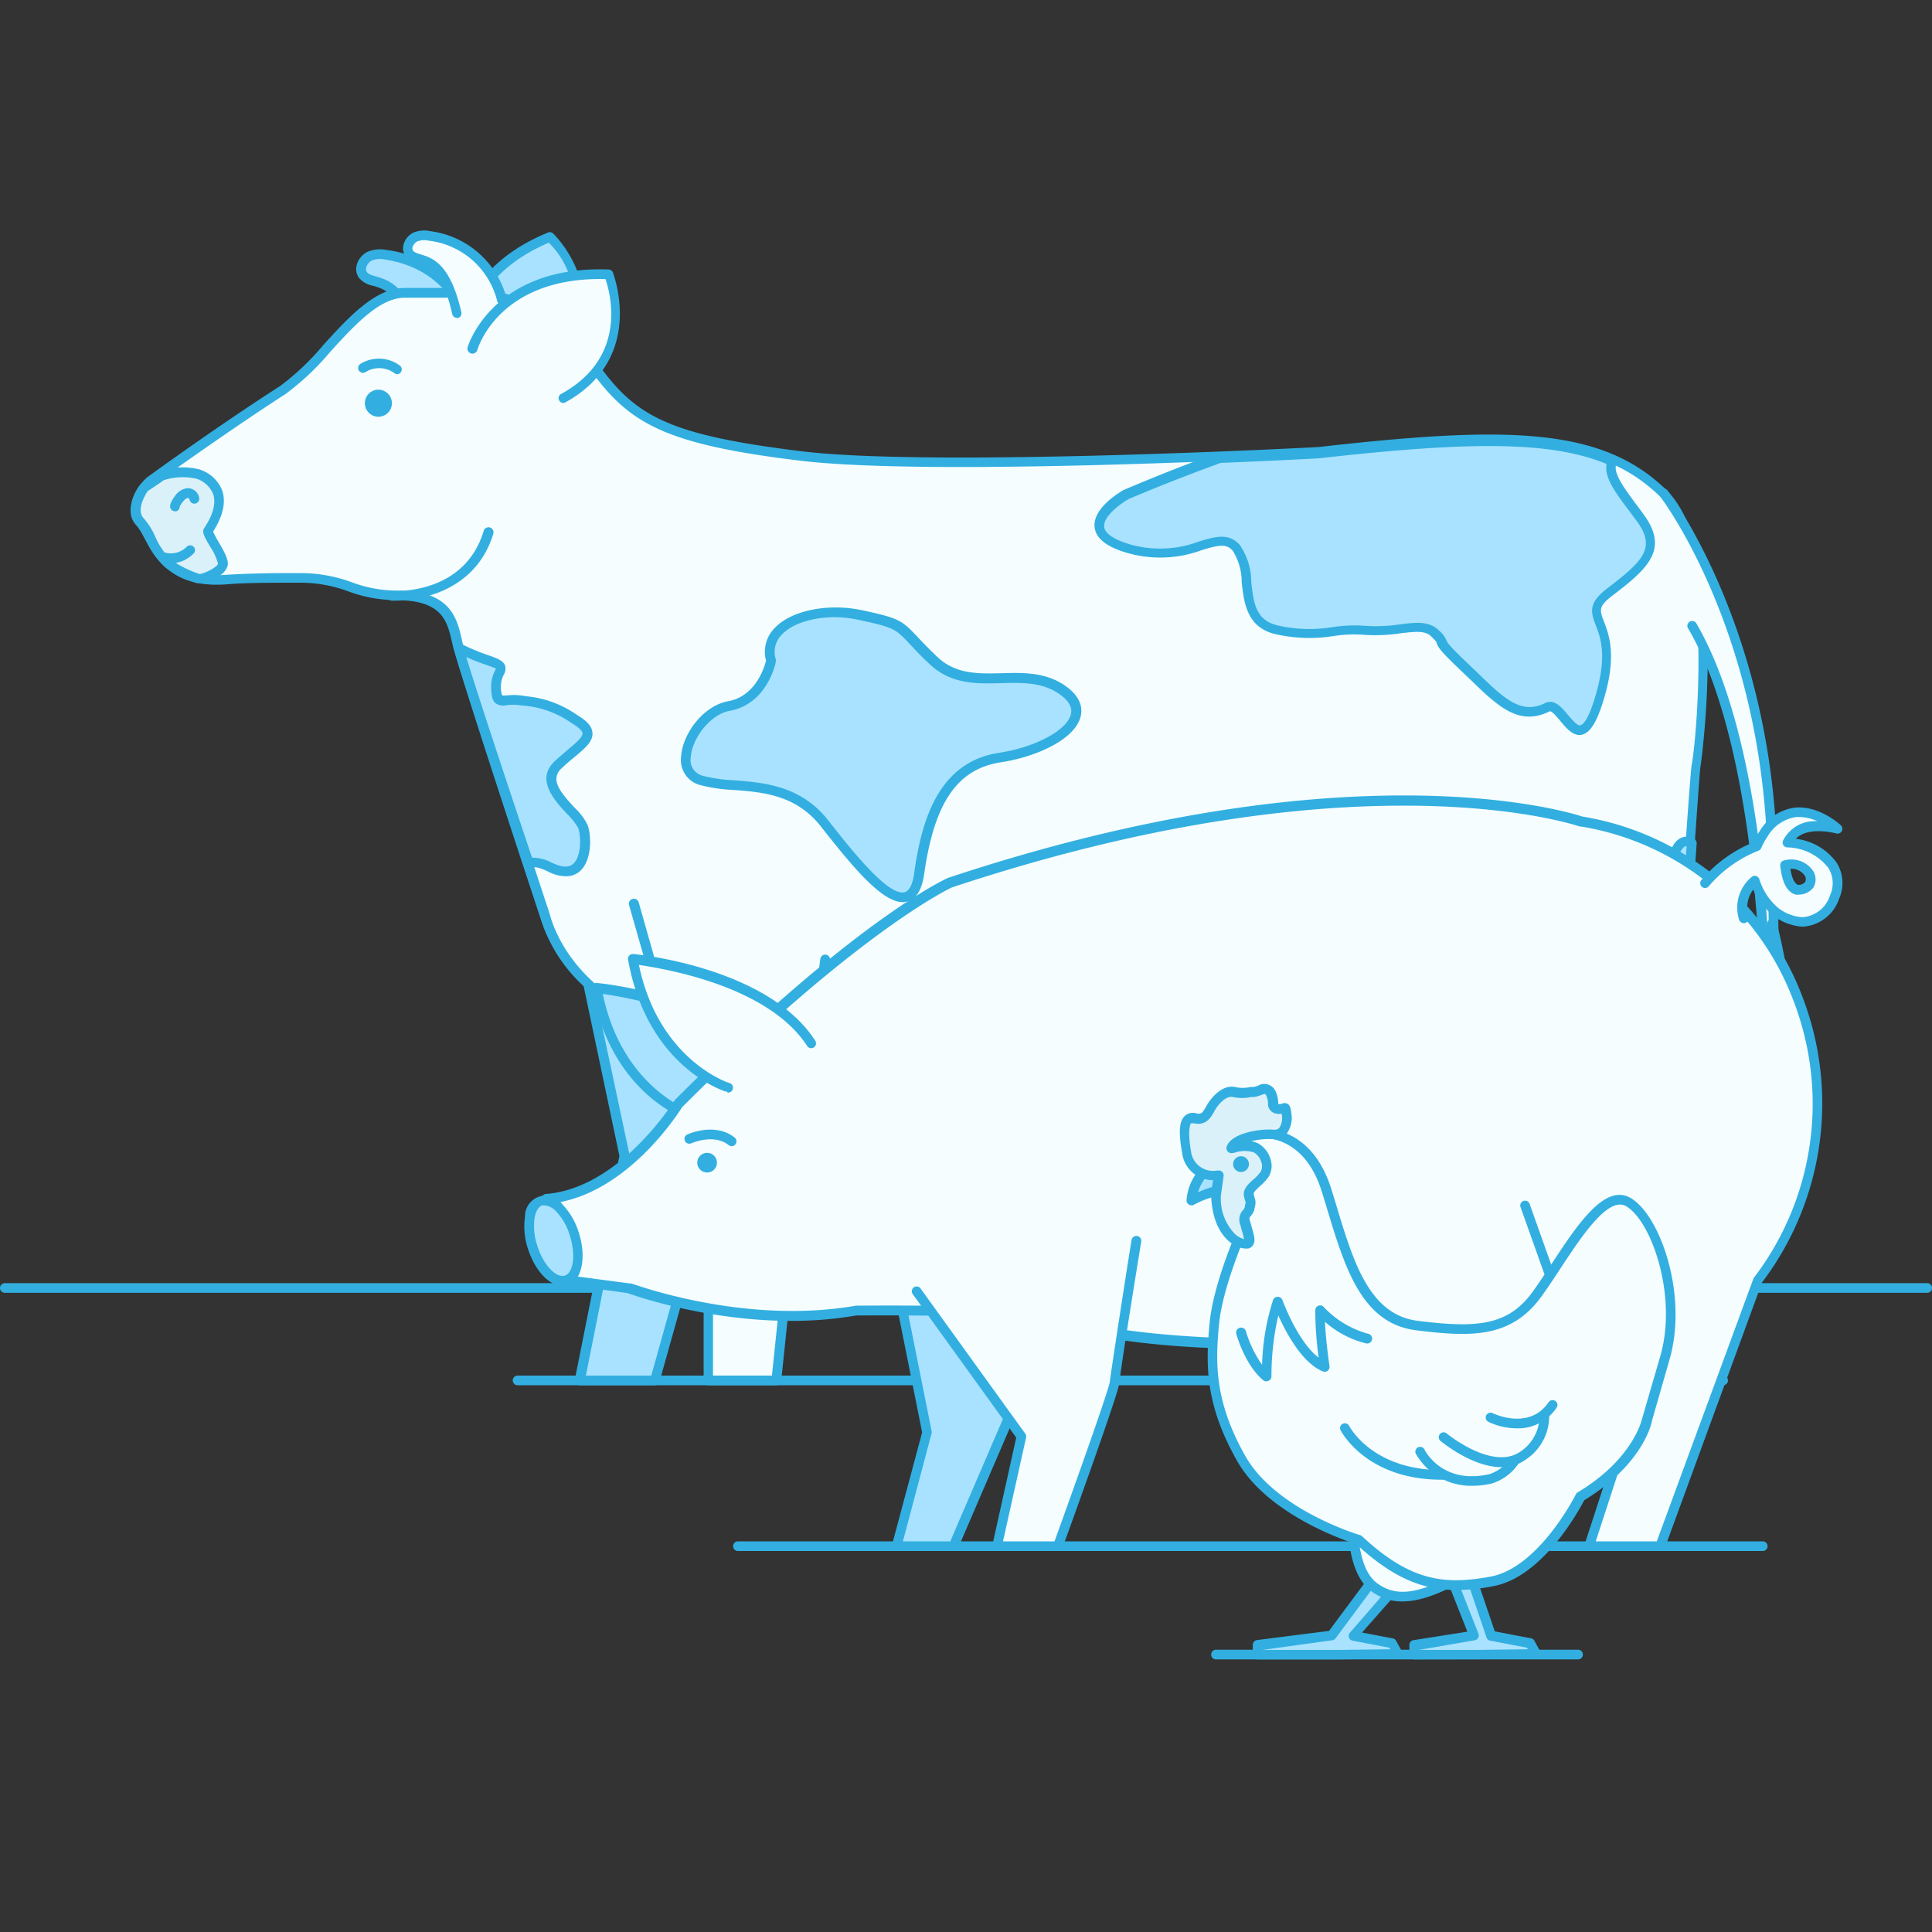 <svg id="Layer_1" data-name="Layer 1" xmlns="http://www.w3.org/2000/svg" viewBox="0 0 200 200"><rect x="0" y="0" width="200" height="200" fill="#333333" stroke="none"/><defs><style>.cls-1{fill:#32afe0;}.cls-2{fill:#a9e2ff;}.cls-3{fill:#f5fdff;}.cls-4{fill:#dbf1fa;}</style></defs><title>204</title><path class="cls-1" d="M199.5,133.83H.5a.5.5,0,0,1,0-1h199a.5.5,0,0,1,0,1Z"/><path class="cls-1" d="M178.38,143.4H53.58a.5.5,0,0,1,0-1H178.38a.5.5,0,0,1,0,1Z"/><path class="cls-1" d="M182.48,160.56H76.39a.5.5,0,0,1,0-1H182.48a.5.5,0,0,1,0,1Z"/><path class="cls-1" d="M163.36,171.78H125.88a.5.5,0,0,1,0-1h37.48a.5.5,0,0,1,0,1Z"/><path class="cls-2" d="M48,36.44s-1.14-7.75,8.94-11.91c0,0,6.09,5.71,1,12.62"/><path class="cls-1" d="M57.89,37.65a.5.5,0,0,1-.4-.8,8.78,8.78,0,0,0-.68-11.73c-9.28,4-8.33,11.17-8.32,11.24a.5.5,0,0,1-1,.15c0-.08-1.08-8.19,9.24-12.44a.5.5,0,0,1,.53.1c.06.06,6.35,6.1,1,13.28A.5.5,0,0,1,57.89,37.65Z"/><path class="cls-2" d="M141.39,107.09,140,112.59a1.37,1.37,0,0,1-1.65,1h0a1.37,1.37,0,0,1-1-1.65l1.34-5.49"/><path class="cls-1" d="M138.72,114.13a1.86,1.86,0,0,1-1.59-.9,1.85,1.85,0,0,1-.22-1.41l1.34-5.49a.5.5,0,1,1,1,.24l-1.34,5.49a.86.86,0,0,0,1.68.41L140.9,107a.5.5,0,1,1,1,.24l-1.34,5.49a1.87,1.87,0,0,1-1.81,1.42Z"/><path class="cls-2" d="M48.48,33.72a10,10,0,0,0-8.6-7.34,2.82,2.82,0,0,0-1.63.16,1.39,1.39,0,0,0-.68,1.93c.94,1.3,3.86-.52,5.65,6.9"/><path class="cls-1" d="M43.22,35.86a.5.5,0,0,1-.49-.38c-1.22-5.07-2.9-5.55-4.12-5.9a2.44,2.44,0,0,1-1.45-.82,1.55,1.55,0,0,1-.24-1.29A2.16,2.16,0,0,1,38,26.09a3.27,3.27,0,0,1,2-.21,10.58,10.58,0,0,1,9,7.73.5.5,0,0,1-1,.2c0-.24-1.29-5.89-8.18-6.95a2.32,2.32,0,0,0-1.33.11,1.17,1.17,0,0,0-.58.72.56.56,0,0,0,.08.48c.15.21.43.3.91.44,1.38.4,3.46,1,4.81,6.63a.5.5,0,0,1-.37.6Z"/><polyline class="cls-2" points="60.26 98.89 64.67 119.66 60.04 142.9 67.8 142.9 79.84 99.79"/><path class="cls-1" d="M67.8,143.4H60a.5.5,0,0,1-.49-.6l4.61-23.14L59.77,99a.5.5,0,0,1,.39-.59.51.51,0,0,1,.59.39l4.42,20.76a.5.5,0,0,1,0,.2L60.65,142.4h6.77L79.36,99.65a.5.5,0,1,1,1,.27L68.28,143A.5.5,0,0,1,67.8,143.4Z"/><polyline class="cls-2" points="134.38 95.69 148.48 122.39 148.48 142.9 155.53 142.9 161.94 90.35"/><path class="cls-1" d="M155.53,143.4h-7a.5.5,0,0,1-.5-.5V122.51l-14-26.59a.5.5,0,0,1,.88-.47l14.1,26.7a.5.5,0,0,1,.06.23v20h6.11l6.35-52.11a.5.5,0,0,1,1,.12L156,143A.5.5,0,0,1,155.53,143.4Z"/><ellipse class="cls-2" cx="144.12" cy="92.99" rx="18.57" ry="18.3"/><path class="cls-1" d="M144.12,111.78A18.8,18.8,0,1,1,163.19,93,19,19,0,0,1,144.12,111.78Zm0-36.59A17.8,17.8,0,1,0,162.19,93,18,18,0,0,0,144.12,75.19Z"/><path class="cls-3" d="M48.72,30.32H41.89c-4.5,0-8.62,7.48-12.62,10.06-6.74,4.35-13.66,9.38-13.66,9.38S13,51.9,14.54,54s2.35,6.41,8.76,6c2.3-.15,5.11-.19,7.76-.18,4.74,0,5.57,1.8,10.08,1.8,5.76,0,5.71,3.26,6.32,5.44,1.4,5,8.95,27.76,8.95,27.76s3.69,15.81,29,12.18,40.88-7.9,40.88-7.9,19.87-5.13,23.28.21,12.39,20.93,12.39,20.93l2.78,22.64h6.62s4.06-62.8,4.27-63.66S178.39,57,172.19,51s-15-6.62-35.67-4.27c0,0-39.52,2.14-53.62.43S65.38,43.35,61.54,38,52.57,30.32,48.72,30.32Z"/><path class="cls-1" d="M171.34,143.4h-6.62a.5.5,0,0,1-.5-.44l-2.77-22.54c-.73-1.27-9.09-15.76-12.33-20.83-2.64-4.13-17.31-1.4-22.74,0a374.34,374.34,0,0,1-40.93,7.91c-13.25,1.9-20.56-1.58-24.37-4.84a16,16,0,0,1-5.17-7.72c-.06-.18-7.55-22.82-8.94-27.74-.08-.27-.14-.56-.21-.86-.48-2.05-1-4.18-5.63-4.21a14.49,14.49,0,0,1-5.07-.91,14.26,14.26,0,0,0-5-.9c-3.13,0-5.72,0-7.73.18-5.55.37-7.23-2.68-8.44-4.9a14.31,14.31,0,0,0-.76-1.29c-1.39-2,.15-4.1,1.16-4.94.1-.07,7-5.1,13.71-9.41a26.27,26.27,0,0,0,4.48-4.26c2.64-2.89,5.38-5.89,8.4-5.89h6.84c3.64,0,9,2.07,13.22,7.9,3.87,5.38,7.27,7.32,21,9s53.14-.41,53.53-.43c19.47-2.21,29.31-2.1,36,4.41s3.61,28.48,3.56,28.68c-.19,1.11-2.87,42.07-4.26,63.57A.5.5,0,0,1,171.34,143.4Zm-6.18-1h5.71c.54-8.3,4-62.42,4.26-63.28.33-1.36,2.57-22.07-3.28-27.72s-13.76-6.58-35.27-4.14c-.42,0-39.75,2.12-53.74.43S65.13,43.86,61.13,38.3s-9-7.48-12.41-7.48H41.89c-2.59,0-5.17,2.83-7.67,5.56a26.87,26.87,0,0,1-4.68,4.42C22.89,45.1,16,50.11,15.91,50.16S13.74,52,15,53.75a14.7,14.7,0,0,1,.82,1.38c1.21,2.21,2.58,4.72,7.5,4.38,2-.13,4.65-.2,7.8-.18a15.31,15.31,0,0,1,5.31.95,13.46,13.46,0,0,0,4.76.86c5.46,0,6.12,2.9,6.6,5,.06.28.13.55.2.81,1.38,4.9,8.87,27.51,8.94,27.74.16.67,3.92,15.36,28.43,11.84a373,373,0,0,0,40.82-7.89c.83-.21,20.27-5.15,23.84.43,3.39,5.29,12.31,20.8,12.4,21a.5.5,0,0,1,.06.19Z"/><polyline class="cls-3" points="65.6 93.55 73.29 120.68 73.29 142.9 80.34 142.9 82.9 118.22 85.39 99.32"/><path class="cls-1" d="M80.34,143.4h-7a.5.5,0,0,1-.5-.5V120.75L65.12,93.69a.5.5,0,0,1,1-.27l7.69,27.13a.54.54,0,0,1,0,.14V142.4h6.1l2.52-24.22,2.49-18.92a.5.5,0,0,1,1,.13l-2.49,18.9-2.56,24.66A.5.5,0,0,1,80.34,143.4Z"/><path class="cls-3" d="M48.94,36.09S51.29,28,63,28.4c0,0,3.42,8.33-4.7,12.82"/><path class="cls-1" d="M58.33,41.72a.5.5,0,0,1-.24-.94C65,37,63.19,30.39,62.68,28.89c-10.89-.26-13.17,7-13.27,7.34a.5.5,0,0,1-1-.28c0-.08,2.57-8.51,14.6-8.05a.5.5,0,0,1,.44.31c0,.09,3.49,8.8-4.92,13.44A.5.5,0,0,1,58.33,41.72Z"/><path class="cls-2" d="M135.11,104.67l-2.5,5.43a1.45,1.45,0,0,1-1.91.71h0a1.45,1.45,0,0,1-.71-1.91l2.5-5.43"/><path class="cls-1" d="M131.29,111.44a1.94,1.94,0,0,1-1.76-2.75l2.5-5.43a.5.5,0,1,1,.91.42l-2.5,5.43a.94.94,0,1,0,1.71.79l2.5-5.43a.5.5,0,1,1,.91.42l-2.5,5.43A2,2,0,0,1,131.29,111.44Z"/><path class="cls-2" d="M148.33,106.45l1.57,5.43a1.37,1.37,0,0,1-.93,1.69h0a1.37,1.37,0,0,1-1.69-.93l-1.57-5.43"/><path class="cls-1" d="M148.58,114.13a1.87,1.87,0,0,1-1.79-1.35l-1.57-5.43a.5.5,0,1,1,1-.28l1.57,5.43a.86.86,0,0,0,1.66-.48l-1.57-5.43a.5.5,0,0,1,1-.28l1.57,5.43a1.86,1.86,0,0,1-1.79,2.38Z"/><path class="cls-3" d="M172.19,51s10.68,13.79,11.25,37.43-.57,18.74-.57,18.74.28-28.71-7.69-42.38"/><path class="cls-1" d="M183.09,108.13c-.25,0-.55-.16-.7-.81a.54.54,0,0,1,0-.12c0-.29.19-28.73-7.62-42.12a.5.5,0,1,1,.86-.5c5.18,8.89,6.91,23.8,7.48,33.43,0-2.47-.06-5.59-.15-9.53-.56-23.21-11-37-11.15-37.13a.5.5,0,0,1,.79-.61c.11.14,10.79,14.19,11.36,37.72.47,19.51-.16,19.59-.78,19.67Z"/><circle class="cls-1" cx="39.17" cy="41.74" r="1.4"/><path class="cls-4" d="M20.54,49a6.81,6.81,0,0,0-3.81.17c-1.36,1-1.78,1.25-1.78,1.25s-1.68,2.27-.4,3.57c1,1,1.43,3.13,2.91,4.32a12,12,0,0,0,3.06,1.51c.46.12,2.42-.72,2.55-1.48s-1.76-3.17-1.5-3.5C24.19,50.88,21.47,49.37,20.54,49Z"/><path class="cls-1" d="M20.62,60.37a.9.9,0,0,1-.23,0,12.3,12.3,0,0,1-3.25-1.61,8.14,8.14,0,0,1-2-2.78,6.78,6.78,0,0,0-1-1.57c-1.56-1.58.28-4.11.36-4.22a.52.52,0,0,1,.13-.12s.43-.28,1.76-1.24a7.16,7.16,0,0,1,4.27-.23A3.74,3.74,0,0,1,23,50.77c.41,1.2.09,2.64-.94,4.26a9.76,9.76,0,0,0,.52,1c.65,1.1,1.07,1.87,1,2.48a1.88,1.88,0,0,1-1,1.17A4.48,4.48,0,0,1,20.62,60.37ZM15.3,50.83c-.24.35-1.26,2-.4,2.85a7.47,7.47,0,0,1,1.15,1.82A7.26,7.26,0,0,0,17.77,58a11.63,11.63,0,0,0,2.88,1.42c.43,0,1.86-.71,1.92-1.07a5.9,5.9,0,0,0-.85-1.81c-.57-1-.88-1.5-.55-1.92.9-1.37,1.21-2.55.89-3.48a2.78,2.78,0,0,0-1.68-1.57h0a6.37,6.37,0,0,0-3.42.14C16,50.38,15.48,50.71,15.3,50.83ZM22,55.12l0,0Z"/><path class="cls-1" d="M18.11,52.92a.5.5,0,0,1-.49-.4c-.08-.38.32-.95.49-1.17a1.85,1.85,0,0,1,1.24-.81,1.2,1.2,0,0,1,1.27,1,.5.5,0,0,1-1,.18.19.19,0,0,0-.22-.16c-.22,0-.7.63-.8.91a.5.5,0,0,1-.4.47Z"/><path class="cls-1" d="M40.88,62.18h-.31a.5.5,0,0,1-.47-.53.51.51,0,0,1,.53-.47c.3,0,7.45.39,9.44-6.22a.5.5,0,1,1,1,.29C49.06,61.79,42.4,62.18,40.88,62.18Z"/><path class="cls-2" d="M182.41,98.79l-.64,4.77s-1.07,5,.93,7.59a13.21,13.21,0,0,0,2.07-8,45.89,45.89,0,0,0-1.32-7.44Z"/><path class="cls-1" d="M182.7,111.66a.5.5,0,0,1-.4-.2c-2.11-2.79-1.06-7.79-1-8l.64-4.73a.45.45,0,0,1,0-.1l1-3a.5.5,0,0,1,1,0,46,46,0,0,1,1.34,7.53,13.59,13.59,0,0,1-2.15,8.28.5.5,0,0,1-.4.22Zm.2-12.75-.64,4.72c0,.08-.84,4,.42,6.57a12.52,12.52,0,0,0,1.58-6.94,49.57,49.57,0,0,0-.9-5.71Z"/><path class="cls-1" d="M151.51,103a.5.5,0,0,1-.43-.25l-3.68-6.22c-.11-.2-2.44-4.6-2.19-12.23a.5.5,0,0,1,.5-.48h0a.5.5,0,0,1,.48.52c-.24,7.34,2,11.67,2.06,11.71l3.67,6.2a.5.5,0,0,1-.43.75Z"/><path class="cls-3" d="M52,31a8.86,8.86,0,0,0-7.53-6.61,2.5,2.5,0,0,0-1.45.12,1.23,1.23,0,0,0-.62,1.7c.82,1.16,3.43-.42,4.92,6.18"/><path class="cls-1" d="M47.31,32.91a.5.5,0,0,1-.49-.39c-1-4.47-2.47-4.91-3.54-5.24a2.2,2.2,0,0,1-1.3-.76,1.43,1.43,0,0,1-.21-1.19,2,2,0,0,1,1-1.24,2.94,2.94,0,0,1,1.78-.16,9.43,9.43,0,0,1,7.91,7,.5.5,0,0,1-1,.19,8.3,8.3,0,0,0-7.12-6.21,2,2,0,0,0-1.14.08,1,1,0,0,0-.49.59.44.44,0,0,0,.05.37c.12.17.36.25.77.38,1.23.37,3.08.93,4.23,6a.5.5,0,0,1-.38.6Z"/><path class="cls-2" d="M79.84,68.39s-.79,4.06-4.35,4.7-6.33,6.62-2.92,7.69,9-.43,12.81,4.49,8.93,11.24,9.81,5.08,2.8-11.07,8.36-11.92,10.47-4.27,6.41-7-9.4.64-13.24-3-2.56-3.63-7.48-4.7S78.77,64.54,79.84,68.39Z"/><path class="cls-1" d="M93.46,93.39c-2.15,0-5.12-3.55-8.47-7.82-2.58-3.29-6-3.56-9-3.79a16.65,16.65,0,0,1-3.58-.53,2.67,2.67,0,0,1-1.9-2.94c.14-2.31,2.26-5.25,4.87-5.72,2.88-.52,3.77-3.59,3.92-4.2A3.49,3.49,0,0,1,80.21,65c1.72-1.83,5.57-2.59,9.13-1.81,3.72.81,4,1,5.65,2.75.5.53,1.12,1.19,2.06,2.08,1.9,1.79,4.2,1.73,6.63,1.67,2.22-.06,4.52-.12,6.55,1.27,1.69,1.16,1.83,2.36,1.65,3.16-.54,2.4-4.57,4.23-8.26,4.79-4.51.69-6.88,4.13-7.94,11.5-.24,1.71-.82,2.66-1.76,2.91A1.79,1.79,0,0,1,93.46,93.39Zm-7-29.5c-2.32,0-4.44.65-5.53,1.81a2.52,2.52,0,0,0-.62,2.55.49.49,0,0,1,0,.23c0,.18-.9,4.4-4.75,5.1-2.1.38-3.94,2.94-4.05,4.8a1.68,1.68,0,0,0,1.2,1.92,16,16,0,0,0,3.36.48c3,.24,6.84.53,9.69,4.17,2.16,2.75,6.16,7.88,7.89,7.41.63-.17.9-1.23,1-2.09.75-5.23,2.42-11.37,8.77-12.34,3.79-.58,7.06-2.35,7.44-4,.17-.73-.25-1.44-1.24-2.11-1.77-1.21-3.8-1.16-6-1.1-2.53.07-5.15.13-7.35-1.94-1-.91-1.59-1.58-2.1-2.12-1.47-1.56-1.59-1.69-5.14-2.46A12.57,12.57,0,0,0,86.47,63.89Z"/><path class="cls-2" d="M116.6,56.71c6.27,2,9.4-2.28,11.39,0s-.24,7.69,4.44,8.54,5.44-.28,8.9,0,5.83-1.06,7.21.32-.4.25,2.91,3.38,5.51,5.89,8.72,4.27c1.7-.86,3.27,6.62,5.55-1.35s-2.7-7.83,1-10.64,5.41-4.48,3.13-7.63c-1.67-2.31-3.63-4.46-2.89-5.89-6.05-2.64-14.87-2.57-30.51-.8,0,0-4.12.22-10.17.47-5.8,2.1-9.69,3.81-9.69,3.81S110.34,54.72,116.6,56.71Z"/><path class="cls-1" d="M163.53,76.09c-.8,0-1.43-.76-2-1.45-.36-.43-.9-1.09-1.13-1-3.16,1.59-5.37-.56-8.18-3.28l-1.12-1.07c-2.11-2-2.24-2.34-2.37-2.7,0-.12-.09-.23-.55-.69-.62-.62-1.55-.54-3.13-.35a17.62,17.62,0,0,1-3.77.17,13.88,13.88,0,0,0-3.28.13,15.76,15.76,0,0,1-5.67-.14c-3.26-.6-3.55-3.28-3.79-5.43a6.08,6.08,0,0,0-.93-3.27c-.68-.78-1.51-.57-3.18-.07a12.38,12.38,0,0,1-8,.22h0c-2-.62-3-1.5-3.12-2.6-.2-2,2.7-3.65,3-3.84.08,0,4-1.76,9.77-3.84l.15,0c6-.24,10.12-.46,10.16-.47,16.87-1.91,24.92-1.7,30.73.84a.5.5,0,0,1,.24.69c-.48.92.74,2.54,2,4.25.28.37.56.74.83,1.12,2.55,3.53.48,5.5-3.24,8.32-1.5,1.14-1.37,1.51-.91,2.71.52,1.36,1.3,3.42.09,7.68-.75,2.64-1.48,3.85-2.42,4.05Zm-3.06-3.44c.72,0,1.33.74,1.84,1.35s1,1.15,1.28,1.08.84-.47,1.66-3.35c1.12-3.94.41-5.81-.06-7-.55-1.44-.76-2.34,1.24-3.86,3.77-2.87,5-4.21,3-6.94l-.82-1.1c-1.37-1.82-2.58-3.43-2.29-4.8-5.6-2.29-13.54-2.43-29.82-.58-.07,0-4.19.23-10.13.47-5.67,2.06-9.55,3.75-9.59,3.77-.65.37-2.59,1.73-2.48,2.84.07.66.91,1.26,2.43,1.75h0a11.38,11.38,0,0,0,7.4-.23c1.65-.5,3.08-.92,4.22.37a6.82,6.82,0,0,1,1.18,3.82c.24,2.2.45,4.1,3,4.56a14.73,14.73,0,0,0,5.36.13,14.89,14.89,0,0,1,3.5-.14,16.62,16.62,0,0,0,3.56-.16c1.59-.2,3-.37,4,.63a2.69,2.69,0,0,1,.77,1c.07.19.18.48,2.12,2.32l1.13,1.08c2.71,2.63,4.51,4.38,7,3.11A1.13,1.13,0,0,1,160.47,72.66Z"/><path class="cls-2" d="M172,93.44c-.78,1.28-1.57,1.92-2.63,3.45s1.07,2.32,1.39,5.91-.11,1.32-3.1,4.57,1.07,3.37,3.1,7.48c.94,1.9,1.67,3.12,2.21,4.11.8-12.22,1.67-25.22,2.13-31.68C172.81,86,172.68,92.31,172,93.44Z"/><path class="cls-1" d="M173,119.46a.5.5,0,0,1-.44-.26l-.47-.86c-.47-.84-1-1.88-1.74-3.27a10.82,10.82,0,0,0-2.57-3.18c-1.42-1.32-2.65-2.47-.45-4.85a8.91,8.91,0,0,1,2.6-2.08c.53-.28.53-.28.37-2.11a8.31,8.31,0,0,0-1.1-3.43c-.48-.91-.93-1.76-.2-2.81.5-.72,1-1.26,1.35-1.73a13.53,13.53,0,0,0,1.27-1.7h0a9.14,9.14,0,0,0,.48-1.92c.36-1.87.77-4,1.91-4.52a1.45,1.45,0,0,1,1.37.1.5.5,0,0,1,.26.47c-.49,6.85-1.43,21-2.13,31.68a.5.5,0,0,1-.39.46Zm1.57-31.84a.3.3,0,0,0-.14,0c-.68.32-1.1,2.5-1.35,3.8a8.24,8.24,0,0,1-.61,2.25h0a14.54,14.54,0,0,1-1.36,1.82c-.4.48-.82,1-1.29,1.66-.37.52-.23.84.26,1.77a9.28,9.28,0,0,1,1.21,3.81c.19,2.18.15,2.52-.89,3.08a7.91,7.91,0,0,0-2.34,1.87c-1.53,1.66-1,2.11.39,3.45a11.68,11.68,0,0,1,2.78,3.47c.52,1,1,1.9,1.37,2.61.67-10.23,1.52-23,2-29.61ZM172,93.44h0Z"/><path class="cls-2" d="M57,89.78c3.76,1.85,3.88-2.76,3.36-4.22s-4.94-4.15-2.57-6.39,4.56-3,1.65-4.75a10.91,10.91,0,0,0-5.54-1.93c-1.93-.28-2.45.75-2.52-1.3s1.68-2-1-2.93a22.69,22.69,0,0,1-2.83-1.2c0,.1.07.18.09.28.91,3.15,4.15,12.92,7.2,22A2.79,2.79,0,0,1,57,89.78Z"/><path class="cls-1" d="M58.53,90.71a4.07,4.07,0,0,1-1.78-.48h0c-.84-.41-1.44-.55-1.79-.4a.5.5,0,0,1-.67-.3c-4-12-6.45-19.43-7.2-22L47,67.22a.5.5,0,0,1,.7-.59,22,22,0,0,0,2.76,1.17c1.07.36,1.62.61,1.81,1.06a1.19,1.19,0,0,1-.13,1,2.69,2.69,0,0,0-.29,1.32A2,2,0,0,0,52,72a3.14,3.14,0,0,1,.39,0,6.06,6.06,0,0,1,1.58,0l.63.09a10.85,10.85,0,0,1,5.1,1.9c1.08.64,1.58,1.21,1.63,1.86.07.9-.73,1.58-1.85,2.51-.42.35-.88.73-1.35,1.18-1.2,1.14-.2,2.4,1.35,4.07a6.32,6.32,0,0,1,1.35,1.79c.4,1.11.47,3.65-.79,4.78A2.15,2.15,0,0,1,58.53,90.71Zm-1.34-1.38c1,.47,1.68.5,2.15.09.85-.76.82-2.85.52-3.69a6.33,6.33,0,0,0-1.14-1.45c-1.32-1.42-3.31-3.57-1.3-5.48.49-.46,1-.86,1.39-1.22.78-.65,1.52-1.27,1.49-1.66,0-.16-.18-.5-1.15-1.08a10,10,0,0,0-4.72-1.77L53.79,73a5.22,5.22,0,0,0-1.34,0,1.42,1.42,0,0,1-1.16-.21c-.34-.3-.42-.8-.45-1.56a3.65,3.65,0,0,1,.38-1.76,1.65,1.65,0,0,0,.11-.27s-.24-.12-1.2-.44c-.58-.2-1.2-.44-1.86-.74.94,3.09,3.22,10.07,6.81,20.77a4.14,4.14,0,0,1,2.1.55Z"/><path class="cls-3" d="M37.63,38.09a3.15,3.15,0,0,1,3.52.15"/><path class="cls-1" d="M41.14,38.74a.5.5,0,0,1-.27-.08,2.65,2.65,0,0,0-3-.16.5.5,0,0,1-.59-.81,3.63,3.63,0,0,1,4.08.13.5.5,0,0,1-.27.92Z"/><path class="cls-2" d="M71.55,115.54s-7.84-2.42-9.78-13.26c0,0,13.74,1.31,18.48,8.73"/><path class="cls-1" d="M71.55,116l-.15,0c-.33-.1-8.15-2.63-10.12-13.65a.5.5,0,0,1,.54-.59c.57.05,14,1.42,18.85,9a.5.5,0,0,1-.84.54c-4-6.21-14.65-8-17.43-8.41,2.05,9.83,9.23,12.18,9.31,12.21a.5.5,0,0,1-.15,1Z"/><polygon class="cls-2" points="92.82 160.06 98.7 160.06 104.59 146.4 105.85 134.64 92.82 132.54 95.97 148.29 92.82 160.06"/><path class="cls-1" d="M98.7,160.56H92.82a.5.5,0,0,1-.48-.63l3.12-11.65-3.13-15.64a.5.5,0,0,1,.57-.59l13,2.1a.5.5,0,0,1,.42.55l-1.26,11.76a.47.47,0,0,1,0,.14l-5.88,13.66A.5.5,0,0,1,98.7,160.56Zm-5.23-1h4.9l5.72-13.29,1.2-11.22-11.85-1.91,3,15a.51.51,0,0,1,0,.23Z"/><path class="cls-2" d="M147.07,160.06h8.4L163,145.14s5.67-12.39,5.67-12.61-15.53-1.68-15.53-1.68l1.26,14.08Z"/><path class="cls-1" d="M155.48,160.56h-8.4a.5.5,0,0,1-.45-.72l7.31-15-1.25-13.94a.5.5,0,0,1,.15-.4.49.49,0,0,1,.4-.14c16,1.51,16,1.56,16,2.18,0,.14,0,.32-5.72,12.81l-7.57,14.93A.5.5,0,0,1,155.48,160.56Zm-7.6-1h7.3l7.42-14.64c1.9-4.15,4.66-10.22,5.43-12-2-.29-9.13-1-14.29-1.49l1.21,13.48a.5.5,0,0,1,0,.26Z"/><path class="cls-3" d="M107.79,136.32s14.52,6.18,54,.3l1.73,4.08,4.12,9.7-3.15,9.66h7.35l10.08-27.52a29.92,29.92,0,0,0,4.2-29,28.69,28.69,0,0,0-22.48-18.49s-22.27-8-65.34,6.3c0,0-9.45,4.2-28.15,22.9,0,0-5.67,9.24-13.66,9.87,0,0-4.62,3.57,2.31,8.4l6.3.84s11.55,4.41,23.53,2.31C88.67,135.69,104.81,135.54,107.79,136.32Z"/><path class="cls-1" d="M171.86,160.56h-7.35a.5.5,0,0,1-.48-.65l3.09-9.49-5.63-13.25c-38.31,5.65-52.87,0-53.87-.38-3-.74-18.79-.61-19-.61-11.47,2-22.75-2-23.66-2.32L58.77,133a.5.5,0,0,1-.22-.09c-2.63-1.83-4-3.73-4-5.65a4.66,4.66,0,0,1,1.7-3.56.5.5,0,0,1,.27-.1c7.64-.6,13.21-9.55,13.27-9.64l.07-.09c18.55-18.55,27.91-22.83,28.3-23,41.73-13.84,64.36-6.77,65.65-6.34a29.42,29.42,0,0,1,22.83,18.8,30.69,30.69,0,0,1-4.23,29.42l-10.05,27.44A.5.5,0,0,1,171.86,160.56Zm-6.67-1h6.32l10-27.19a.5.5,0,0,1,.09-.15,29.66,29.66,0,0,0,4.11-28.49,28.37,28.37,0,0,0-22.06-18.17l-.12,0c-.22-.08-22.64-7.75-65,6.31,0,0-9.56,4.39-27.91,22.74-.52.82-6,9.31-13.85,10a3.65,3.65,0,0,0-1.21,2.67c0,1.55,1.22,3.16,3.51,4.77l6.18.82.11,0c.11,0,11.57,4.34,23.26,2.29.74,0,16.32-.15,19.33.64l.07,0c.14.06,14.91,6.05,53.75.27a.5.5,0,0,1,.53.3l5.85,13.77a.5.5,0,0,1,0,.35Z"/><path class="cls-3" d="M94.92,133.71l10.82,15-2.52,11.34h6.3s5.88-16.18,5.88-17,2.25-14.59,2.25-14.59"/><path class="cls-1" d="M109.52,160.56h-6.3a.5.5,0,0,1-.49-.61l2.47-11.13L94.51,134a.5.5,0,1,1,.81-.58l10.82,15a.5.5,0,0,1,.08.4l-2.39,10.74h5.33c2.22-6.12,5.65-15.76,5.73-16.54s2-13.24,2.25-14.65a.5.5,0,1,1,1,.16c-.9,5.5-2.24,13.91-2.24,14.51,0,.86-4.53,13.37-5.91,17.19A.5.5,0,0,1,109.52,160.56Z"/><path class="cls-3" d="M75.29,112.48s-7.84-2.42-9.78-13.26c0,0,13.74,1.31,18.48,8.73"/><path class="cls-1" d="M75.29,113l-.15,0c-.33-.1-8.15-2.63-10.12-13.65a.5.5,0,0,1,.12-.43.49.49,0,0,1,.42-.16c.57.05,14,1.42,18.85,9a.5.5,0,0,1-.84.54c-4-6.21-14.65-8-17.43-8.41,2.05,9.83,9.23,12.18,9.31,12.21a.5.5,0,0,1-.15,1Z"/><path class="cls-3" d="M180.48,95a3.64,3.64,0,0,1,1.14-3.88,6.85,6.85,0,0,0,2.22,3.24,5.09,5.09,0,0,0,2.73,1,3.72,3.72,0,0,0,3.36-2.6c1.25-3.22-1.61-5.36-4.88-5.61,1.14-2.59,5.18-1.43,5.18-1.43s-4.45-4.19-7.65.53a7.49,7.49,0,0,0-.71,1.29,13.38,13.38,0,0,0-5.38,3.86m10.82.1c-.3.44-2.14,1.65-2.52-2.08C186.95,89.1,187.82,90.82,187.31,91.57Z"/><path class="cls-1" d="M186.59,95.93h0a5.58,5.58,0,0,1-3-1.13,7.47,7.47,0,0,1-2.1-2.7,3.12,3.12,0,0,0-.47,2.83.5.5,0,0,1-1,.24,4.12,4.12,0,0,1,1.29-4.37.5.5,0,0,1,.82.23,6.34,6.34,0,0,0,2,3,4.62,4.62,0,0,0,2.44.92h0a3.23,3.23,0,0,0,2.88-2.28,3,3,0,0,0-.17-2.81A5.53,5.53,0,0,0,185,87.72a.5.5,0,0,1-.42-.7,3.64,3.64,0,0,1,3.56-2,4.41,4.41,0,0,0-2.27-.43,4.1,4.1,0,0,0-2.89,2,7.14,7.14,0,0,0-.66,1.2.5.5,0,0,1-.3.28,13,13,0,0,0-5.15,3.7.5.5,0,0,1-.78-.62,13.89,13.89,0,0,1,5.4-3.94,8.26,8.26,0,0,1,.67-1.17,5,5,0,0,1,3.61-2.43c2.52-.27,4.71,1.74,4.8,1.83a.5.5,0,0,1-.48.84s-2.89-.8-4.19.55a6.1,6.1,0,0,1,4.24,2.49,4,4,0,0,1,.25,3.7A4.24,4.24,0,0,1,186.59,95.93Zm-.34-3.32a1.44,1.44,0,0,1-.35,0c-.89-.23-1.43-1.25-1.61-3a.5.5,0,0,1,.41-.54,2.74,2.74,0,0,1,2.93,1,1.65,1.65,0,0,1,.09,1.81h0A1.92,1.92,0,0,1,186.25,92.61Zm-.91-2.67c.22,1.4.66,1.63.8,1.66a.89.89,0,0,0,.74-.31h0a.69.69,0,0,0-.1-.71A1.65,1.65,0,0,0,185.35,89.94Zm2,1.63h0Z"/><line class="cls-3" x1="157.89" y1="124.83" x2="163.54" y2="140.7"/><path class="cls-1" d="M163.54,141.2a.5.5,0,0,1-.47-.33L157.42,125a.5.5,0,1,1,.94-.33L164,140.53a.5.5,0,0,1-.3.64Z"/><circle class="cls-1" cx="73.2" cy="120.36" r="1.02"/><path class="cls-1" d="M75.74,118.65a.5.5,0,0,1-.31-.11c-1.54-1.22-3.83-.2-3.86-.19a.5.5,0,0,1-.42-.91c.12-.05,2.87-1.29,4.9.32a.5.5,0,0,1-.31.89Z"/><ellipse class="cls-2" cx="57.29" cy="128.45" rx="2.26" ry="4.32" transform="translate(-36.32 23.48) rotate(-17.69)"/><path class="cls-1" d="M58.24,133.12c-1.36,0-2.85-1.55-3.58-3.83a7.23,7.23,0,0,1-.31-3.35,2.13,2.13,0,0,1,3.89-1.24,7.24,7.24,0,0,1,1.68,2.91c.82,2.57.31,5-1.17,5.43A1.72,1.72,0,0,1,58.24,133.12Zm-1.88-8.34a.73.73,0,0,0-.22,0c-.38.12-.68.6-.8,1.3a6.22,6.22,0,0,0,.28,2.87c.68,2.14,2,3.35,2.84,3.1s1.2-2,.52-4.17a6.21,6.21,0,0,0-1.43-2.5A1.84,1.84,0,0,0,56.35,124.78Z"/><polyline class="cls-2" points="141.73 164.1 137.85 169.33 130.19 170.31 130.19 171.28 138.62 171.28 144.75 171.2 144.15 170.1 140.1 169.33 145.51 163.09"/><path class="cls-1" d="M130.19,171.78a.5.5,0,0,1-.5-.5v-1a.5.5,0,0,1,.44-.5l7.45-.95,3.76-5.06a.5.5,0,0,1,.8.6l-3.88,5.23a.5.5,0,0,1-.34.2l-7.23,1h7.94l5.29-.07-.09-.16-3.81-.73a.5.5,0,0,1-.28-.82l5.41-6.24a.5.5,0,0,1,.76.65L141,169l3.19.61a.5.5,0,0,1,.34.25l.6,1.1a.5.5,0,0,1-.43.74l-6.12.08Z"/><polyline class="cls-2" points="149.73 162.03 152.6 169.33 146.4 170.31 146.4 171.28 152.89 171.28 159.01 171.2 158.41 170.1 154.37 169.33 151.56 161.02"/><path class="cls-1" d="M146.4,171.78a.5.5,0,0,1-.5-.5v-1a.5.5,0,0,1,.42-.49l5.58-.88-2.65-6.72a.5.5,0,1,1,.93-.37l2.87,7.3a.5.5,0,0,1-.39.68l-5.78,1h6l5.28-.07-.09-.16-3.81-.73a.5.5,0,0,1-.38-.33l-2.81-8.31a.5.5,0,0,1,.95-.32l2.72,8,3.76.72a.5.5,0,0,1,.34.25l.6,1.1a.5.5,0,0,1-.43.74l-6.12.08Z"/><path class="cls-3" d="M151.79,162.92c-4.36,2.47-7.24,3.13-9.57,1.38s-2.15-6.55-2.15-6.55"/><path class="cls-1" d="M145.15,165.78a5.18,5.18,0,0,1-3.22-1.08c-2.51-1.88-2.35-6.76-2.35-7a.51.51,0,0,1,.52-.48.5.5,0,0,1,.48.52s-.14,4.56,1.95,6.13,4.55,1.12,9-1.42a.5.5,0,0,1,.49.87C149.16,165,147,165.78,145.15,165.78Z"/><path class="cls-2" d="M125,120.94a4.9,4.9,0,0,0-1.67,3.33s2.68-1.3,3.53-1.14a1.71,1.71,0,0,0,.24-2C126.49,120,125,120.94,125,120.94Z"/><path class="cls-1" d="M123.33,124.77a.5.5,0,0,1-.5-.53,5.38,5.38,0,0,1,1.86-3.69l0,0a2.66,2.66,0,0,1,1.87-.38,1.5,1.5,0,0,1,.95.77,2.21,2.21,0,0,1-.33,2.58.5.5,0,0,1-.45.14,9.74,9.74,0,0,0-3.22,1.1A.5.5,0,0,1,123.33,124.77Zm2-3.42a4.55,4.55,0,0,0-1.31,2.08,9.1,9.1,0,0,1,2.65-.8,1.18,1.18,0,0,0,0-1.24.5.5,0,0,0-.32-.28A1.73,1.73,0,0,0,125.28,121.35Z"/><path class="cls-3" d="M130.52,117.32s4.79-.57,6.83,5.93,3.49,13.24,9.34,14,9.59.73,12.51-3.33,6.58-11.13,9.43-9.43,5.61,9.67,3.74,16.09L170.49,147s-.81,4.31-6.91,8c0,0-3.9,7.8-9.18,8.78s-8.86.24-13.73-4.31c0,0-8.94-2.68-12.19-8.45s-3.17-9.75-2.76-14,3.17-10.32,3.17-10.32l-1.79-4.79S123.77,117.57,130.52,117.32Z"/><path class="cls-1" d="M150.77,164.6c-3.37,0-6.5-1.17-10.35-4.74-1.1-.35-9.22-3.06-12.37-8.65-3.32-5.88-3.24-9.94-2.83-14.27.37-3.89,2.65-9.2,3.13-10.29l-1.69-4.54c-.25-.35-1.33-2-.66-3.41.54-1.16,2.05-1.79,4.49-1.88.43,0,5.29-.26,7.33,6.28.19.61.38,1.22.56,1.83,1.74,5.75,3.39,11.17,8.37,11.8,6.21.78,9.43.51,12-3.13.58-.81,1.19-1.73,1.83-2.7,2.74-4.17,5.58-8.47,8.26-6.86,3,1.78,5.91,9.95,4,16.66L171,147.12c0,.14-.9,4.47-7,8.18-.56,1.08-4.33,8-9.47,8.91A20.55,20.55,0,0,1,150.77,164.6Zm-20-46.79h-.27c-2,.07-3.27.53-3.63,1.31-.47,1,.59,2.42.6,2.44a.5.5,0,0,1,.07.13l1.79,4.79a.5.5,0,0,1,0,.38c0,.06-2.73,6.07-3.13,10.16s-.47,8.05,2.7,13.68,11.81,8.19,11.9,8.22a.49.49,0,0,1,.2.11c5,4.66,8.53,5.06,13.3,4.18,5-.92,8.79-8.43,8.83-8.51a.5.5,0,0,1,.19-.21c5.8-3.48,6.66-7.59,6.67-7.63l1.88-6.46c1.8-6.19-.88-13.94-3.51-15.52-1.87-1.12-4.66,3.14-6.91,6.56-.65,1-1.26,1.91-1.85,2.73-3.16,4.4-7.38,4.24-13,3.54s-7.36-6.43-9.2-12.5c-.18-.61-.37-1.22-.56-1.83C135.23,118.17,131.73,117.81,130.8,117.81Zm-.29-.49h0Z"/><path class="cls-4" d="M127.51,118.83c-.06.16,1.63-.57,2.6,0a2.08,2.08,0,0,1,.85,2.72c-.53.81-1.8,1.42-1.61,2.19s.22.57,0,1.3-.75.49-.46,1.63.65,2,.12,2.07-3-.75-3.13-5.09l.28-2a2.81,2.81,0,0,1-3.29-2.4c-.53-2.88-.08-3.7.85-3.49s1.18-.24,1.63-1.06,1.42-1.87,2.4-1.67a4.73,4.73,0,0,0,2.07,0c.69-.1,1.38-.75,1.79.19s0,1.42.69,1.54.81-.53.93.49-.1,2.26-1.41,2.17S127.92,117.77,127.51,118.83Z"/><path class="cls-1" d="M128.91,129.25a2.68,2.68,0,0,1-1.54-.63c-.87-.68-1.92-2.09-2-5l.2-1.45a3.21,3.21,0,0,1-3.2-2.85c-.38-2.08-.3-3.25.27-3.79a1.23,1.23,0,0,1,1.19-.28c.54.12.63,0,1.08-.8s1.62-2.2,2.94-1.92a3.68,3.68,0,0,0,1.58,0l.32,0a2.49,2.49,0,0,0,.46-.13,1.28,1.28,0,0,1,1.86.62,3.18,3.18,0,0,1,.25,1.08c0,.05,0,.12,0,.17h0a.61.61,0,0,0,.34,0,.69.69,0,0,1,.63,0c.27.17.33.48.38.93a2.83,2.83,0,0,1-.52,2.23,1.7,1.7,0,0,1-1.42.49,7.59,7.59,0,0,0-2.2.22,2.13,2.13,0,0,1,.77.26,2.77,2.77,0,0,1,1.26,1.73,2.16,2.16,0,0,1-.24,1.7,5.11,5.11,0,0,1-.86.93c-.33.3-.73.67-.68.87l.08.31a1.49,1.49,0,0,1,0,1.12l0,.14a1.76,1.76,0,0,1-.41.71c-.12.13-.16.18,0,.65.05.22.11.42.17.62.21.74.36,1.28.11,1.69a.81.81,0,0,1-.53.38Zm-2.74-8.08a.5.5,0,0,1,.5.57l-.28,2a5.23,5.23,0,0,0,1.45,4,2.24,2.24,0,0,0,.94.53,7.48,7.48,0,0,0-.2-.8c-.06-.2-.12-.42-.17-.64a1.45,1.45,0,0,1,.26-1.55.77.77,0,0,0,.2-.34l0-.14c.1-.33.1-.33,0-.57l-.08-.33c-.19-.77.43-1.34,1-1.84a4.4,4.4,0,0,0,.7-.74,1.2,1.2,0,0,0,.11-.92,1.75,1.75,0,0,0-.8-1.1,3,3,0,0,0-1.89,0c-.34.08-.62.14-.83-.11a.53.53,0,0,1-.09-.52h0c.54-1.41,3.46-1.83,4.82-1.73a.69.69,0,0,0,.62-.18,1.86,1.86,0,0,0,.25-1.42v-.05a1.52,1.52,0,0,1-.51,0,1,1,0,0,1-.9-1.08,2.19,2.19,0,0,0-.17-.76c-.11-.25-.11-.25-.6-.07a3.33,3.33,0,0,1-.66.18l-.3,0a4.56,4.56,0,0,1-1.94,0c-.67-.14-1.49.74-1.86,1.42s-.87,1.59-2.17,1.3c-.2,0-.26,0-.28,0s-.4.6,0,2.89a2.3,2.3,0,0,0,2.71,2Zm1.34-2.34h0Z"/><circle class="cls-1" cx="128.47" cy="120.51" r="0.82"/><path class="cls-1" d="M131.1,143a.5.5,0,0,1-.32-.11c-1.89-1.55-2.76-4.67-2.8-4.81a.5.5,0,0,1,1-.26,11.7,11.7,0,0,0,1.67,3.46,24.19,24.19,0,0,1,1.15-6.74.52.52,0,0,1,.94,0s1.58,4.37,3.77,6a34.62,34.62,0,0,1-.35-4.93.5.5,0,0,1,.87-.31,9.9,9.9,0,0,0,4.6,2.77.5.5,0,0,1-.2,1,10,10,0,0,1-4.27-2.24c.08,2,.47,4.57.47,4.6a.5.5,0,0,1-.68.54c-2.15-.86-3.81-4-4.62-5.79a27.73,27.73,0,0,0-.71,6.29.5.5,0,0,1-.5.51Z"/><path class="cls-3" d="M139.2,147.8s2.52,5,10.24,4.88"/><path class="cls-1" d="M149.25,153.18c-7.79,0-10.38-4.94-10.49-5.15a.5.5,0,0,1,.89-.45c.1.19,2.46,4.6,9.6,4.6a.61.61,0,0,0,.19,0,.5.5,0,0,1,0,1Z"/><path class="cls-3" d="M147,150.24s2,4.06,7.31,2.84a4.69,4.69,0,0,0,2.55-2"/><path class="cls-1" d="M152.4,153.81a6.58,6.58,0,0,1-5.85-3.35.5.5,0,0,1,.9-.43c.07.15,1.85,3.69,6.75,2.57h0a4.25,4.25,0,0,0,2.23-1.75.5.5,0,0,1,.85.53,5.18,5.18,0,0,1-2.84,2.19A9.17,9.17,0,0,1,152.4,153.81Z"/><path class="cls-3" d="M149.44,148.77s5,4.23,8.29,1.87a4.92,4.92,0,0,0,2.14-4.24"/><path class="cls-1" d="M155.42,151.88c-3,0-6.13-2.58-6.3-2.72a.5.5,0,0,1,.64-.77s4.78,3.94,7.67,1.85a4.42,4.42,0,0,0,1.94-3.85.52.52,0,0,1,.51-.49.5.5,0,0,1,.49.51,5.39,5.39,0,0,1-2.4,4.67A4.25,4.25,0,0,1,155.42,151.88Z"/><path class="cls-3" d="M154.31,146.74s4.14,2,6.42-1.3"/><path class="cls-1" d="M157,147.86a6.92,6.92,0,0,1-2.92-.67.5.5,0,0,1,.44-.9c.15.07,3.79,1.8,5.79-1.13a.5.5,0,0,1,.83.56A4.78,4.78,0,0,1,157,147.86Z"/><path class="cls-2" d="M17,57.75A2.81,2.81,0,0,0,19.66,57"/><path class="cls-1" d="M17.66,58.33a2.69,2.69,0,0,1-.78-.1.5.5,0,0,1,.31-1,2.32,2.32,0,0,0,2.14-.63.5.5,0,1,1,.67.74A3.44,3.44,0,0,1,17.66,58.33Z"/></svg>